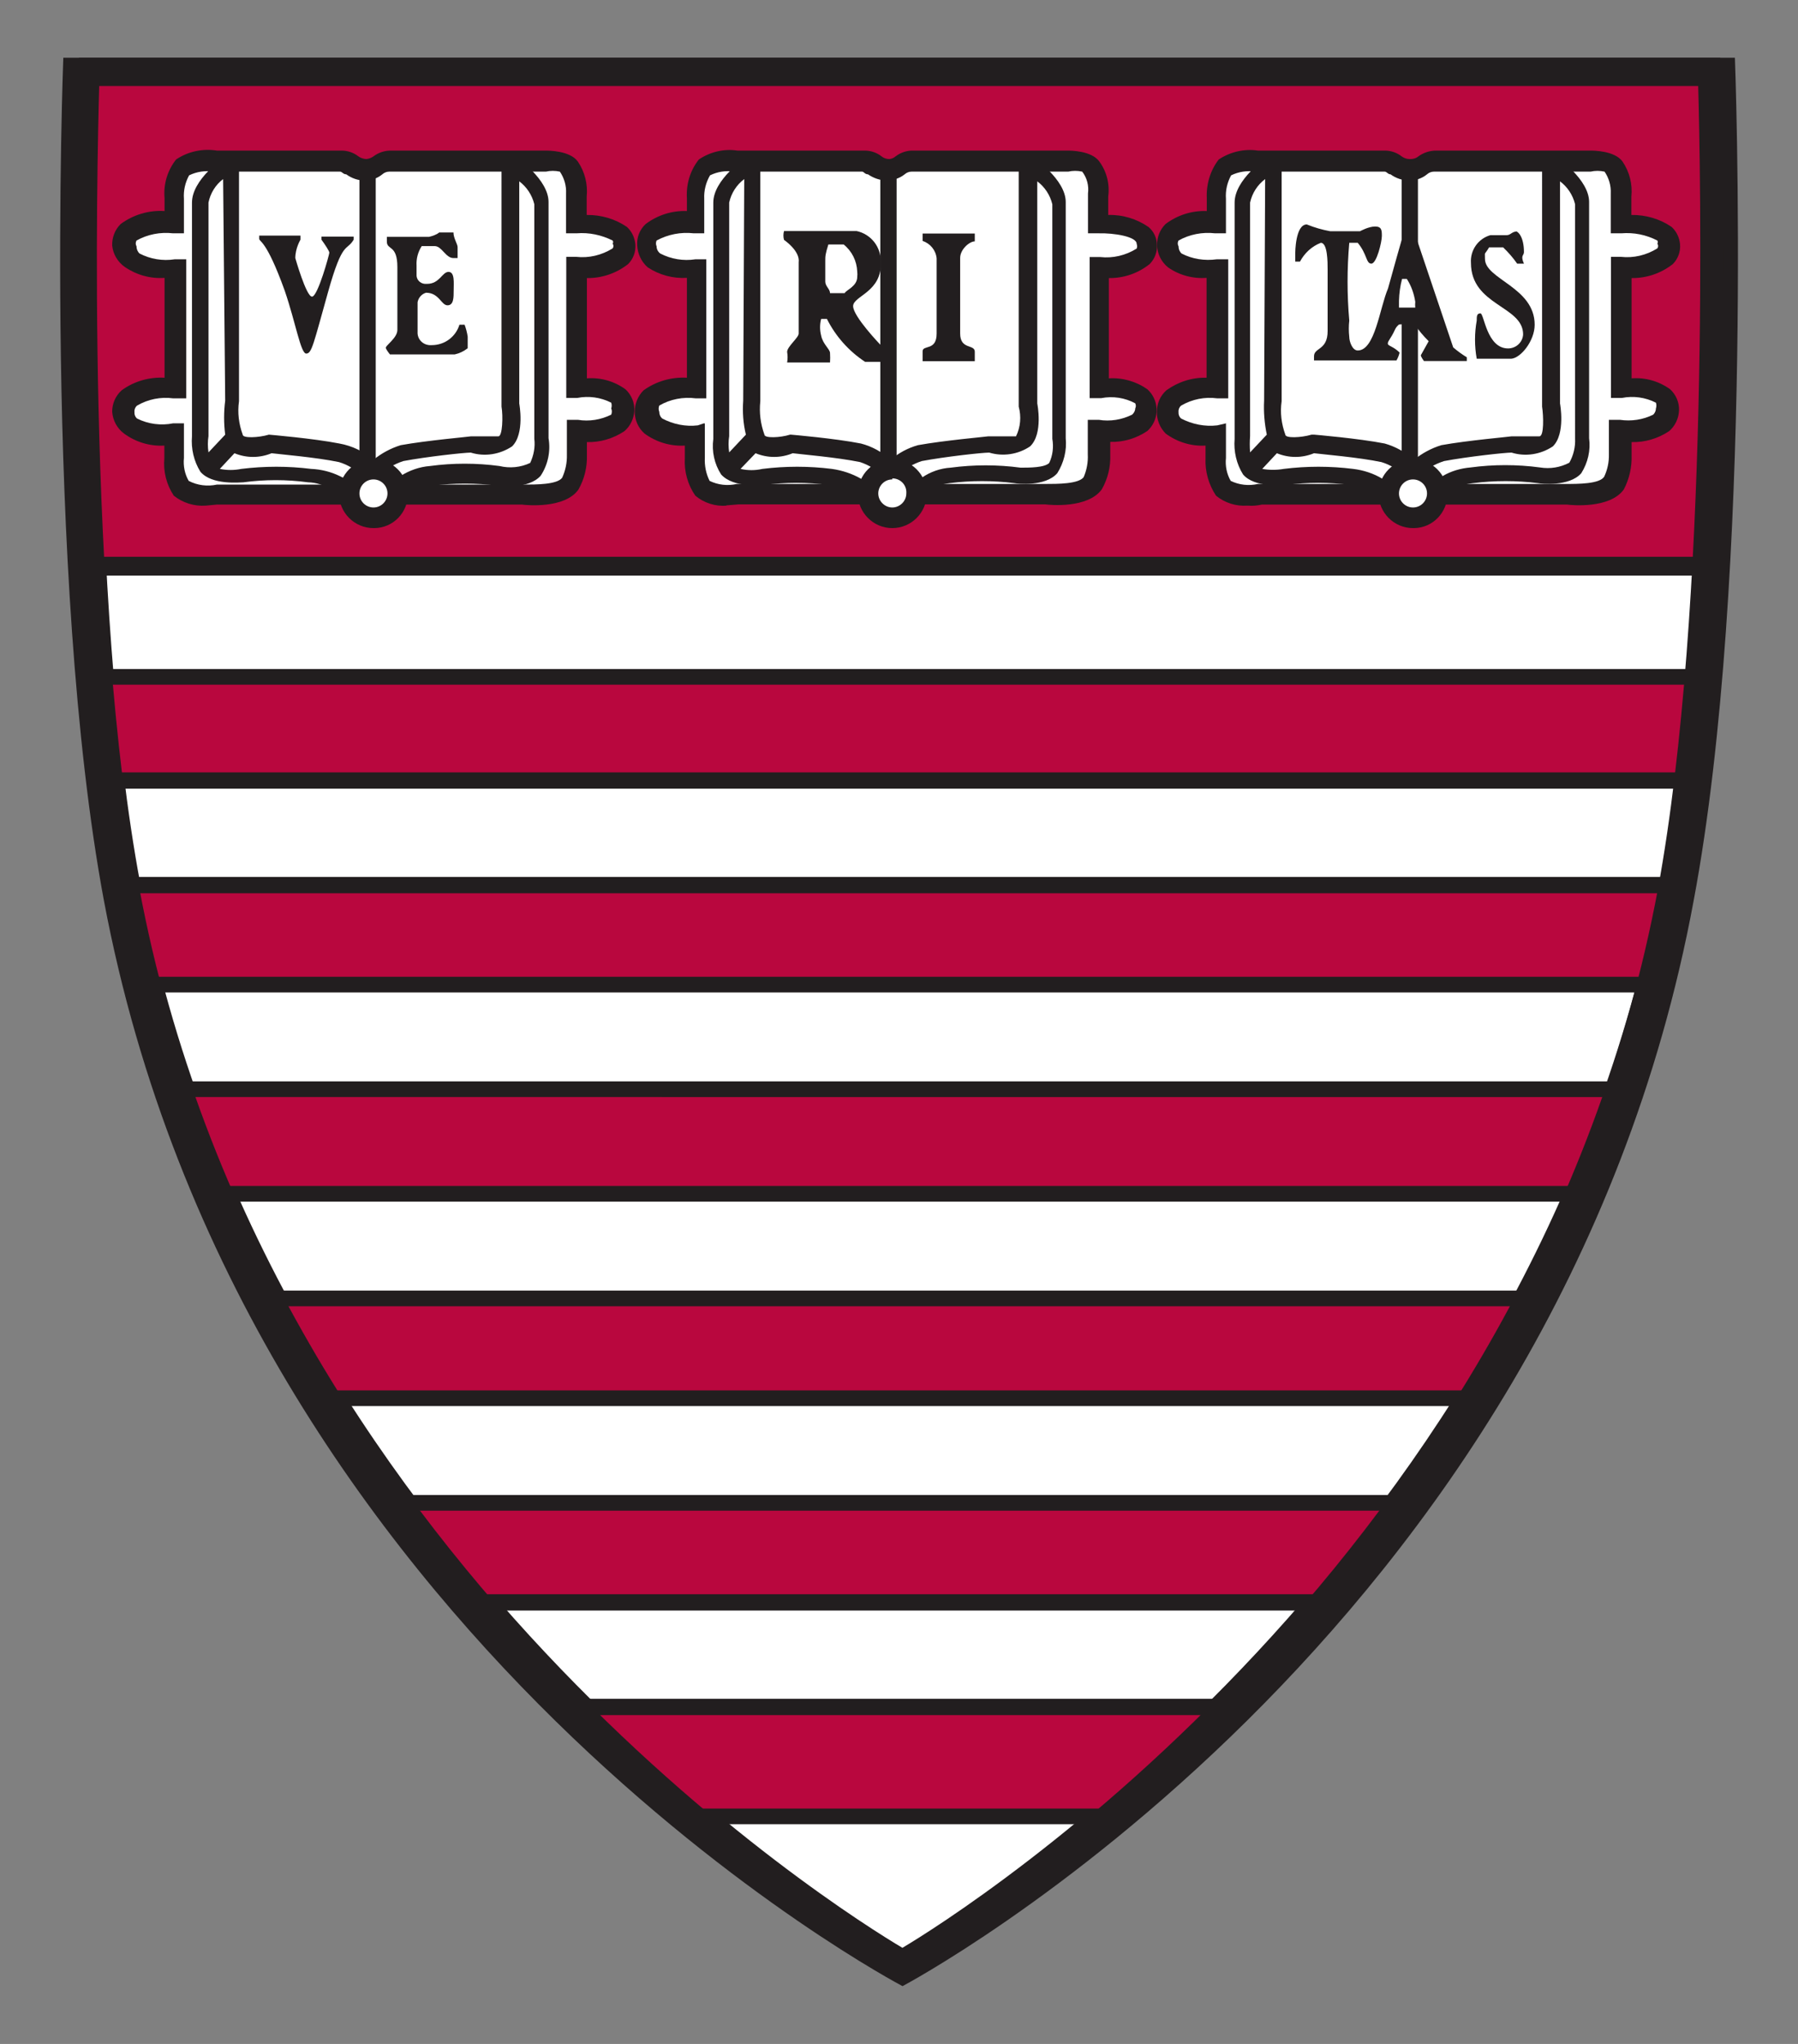 <?xml version="1.0" encoding="UTF-8"?><svg id="Layer_1" xmlns="http://www.w3.org/2000/svg" viewBox="0 0 87.19 99.08"><rect x="0" y="0" width="87.19" height="99.08" fill="#808080" stroke="none"/><defs><style>.cls-1,.cls-2{fill:#fff;}.cls-3,.cls-4{fill:#221e1f;}.cls-4,.cls-5,.cls-2{fill-rule:evenodd;}.cls-5{fill:#b9073e;}</style></defs><path class="cls-4" d="M43.77,96.28S11.78,79.53,5.04,43.66C2.1,27.91,3.07,2.8,3.07,2.8H84.13s.96,25.1-2,40.86c-6.64,35.87-38.35,52.61-38.35,52.61"/><path class="cls-2" d="M43.72,95.32S12.74,77.91,6.23,43.18C3.4,27.93,4.31,3.64,4.31,3.64H82.84s.94,24.29-1.93,39.54c-6.48,34.73-37.19,52.13-37.19,52.13"/><path class="cls-2" d="M43.75,95.06S12.79,77.66,6.28,42.93C3.42,27.68,4.36,3.36,4.36,3.36H82.89s.91,24.32-1.95,39.57c-6.48,34.73-37.19,52.13-37.19,52.13"/><path class="cls-3" d="M43.75,95.67l-.3-.15c-.3-.18-31.26-17.93-37.74-52.49C2.91,27.88,3.83,3.59,3.83,3.36v-.56H83.42v.51c0,.23,.91,24.52-1.93,39.67-6.48,34.6-37.16,52.36-37.49,52.54l-.25,.15ZM4.87,3.89c0,3.57-.66,25.13,1.93,38.93,6.08,32.4,33.97,49.83,36.96,51.6,2.99-1.77,30.63-19.23,36.71-51.6,2.53-13.81,2.05-35.46,1.93-38.93H4.87Z"/><polygon class="cls-5" points="27.97 82.83 59.3 82.78 55.81 86.22 53.53 88.1 33.82 88.12 31.29 85.84 27.97 82.83"/><polygon class="cls-5" points="19.51 72.9 67.81 72.9 65.71 75.86 64.01 77.71 23.46 77.76 21.53 75.58 19.51 72.9"/><polygon class="cls-5" points="13.48 63.04 73.89 63.04 71.11 67.86 16.24 67.86 14.54 65.32 13.48 63.04"/><polygon class="cls-5" points="6.33 43.03 6.82 45.67 7.42 47.84 80.05 47.82 80.53 45.41 81.01 42.98 6.33 43.03"/><polygon class="cls-5" points="4.23 3.77 82.94 3.77 82.66 15.57 82.61 27.25 4.61 27.22 4.36 22.59 4.18 13.55 4.23 3.77"/><polygon class="cls-5" points="8.99 52.88 10.64 57.9 76.38 57.88 78.35 52.88 8.99 52.88"/><polygon class="cls-5" points="5.04 32.67 82.33 32.67 82.15 35.28 81.8 37.94 5.6 37.89 5.12 34.7 5.04 32.67"/><path class="cls-3" d="M43.72,95.92l-.28-.15c-.3-.15-31.23-17.91-37.72-52.44C2.91,28.14,3.78,3.87,3.78,3.62v-.51H83.37v.51c0,.25,.89,24.55-1.95,39.67-6.43,34.58-37.14,52.31-37.44,52.49l-.25,.15ZM4.81,4.17c-.1,3.7-.63,25.13,1.95,38.91,6.08,32.4,33.94,49.83,36.96,51.63,2.99-1.8,30.63-19.23,36.68-51.63,2.53-13.78,2.05-35.34,1.95-38.91H4.81Z"/><path class="cls-3" d="M53.73,88.43h-20.27v-.76h20.27v.76Zm5.65-5.29H27.94v-.79h31.44v.79Zm4.71-5.07H23.31v-.79h40.78v.79Zm3.67-4.84H19.38v-.76h48.38v.76Zm3.34-5.07H16.14v-.76h54.97v.76Zm2.89-4.84H13.2v-.76h60.8v.76Zm2.53-5.07H10.51v-.76H76.38l.15,.76Zm1.98-5.07H8.89v-.76H78.4l.1,.76Zm1.39-5.07H7.2v-.76H79.8l.1,.76Zm1.17-4.81H6.01v-.79H80.96l.1,.79Zm.79-5.07H5.27v-.79H81.75l.1,.79Zm.38-5.04H4.97v-.76H82.23v.76Zm.25-5.29H4.56v-.91H82.48v.91Zm-56.92-5.07l-1.32-1.52,.58-.51,1.32,1.52-.58,.51Z"/><rect class="cls-1" x="9.9" y="21.41" width="1.99" height=".79" transform="translate(-12.53 15.07) rotate(-47.42)"/><path class="cls-2" d="M8.44,9.57s0-1.09,.41-1.49c.47-.22,1-.29,1.52-.2h6.21c.51,0,.63,.43,1.22,.43s.66-.43,1.19-.43h7.47s.91,0,1.17,.3c.28,.38,.4,.85,.35,1.32v1.44s2.31,0,2.36,.96-2.36,1.04-2.36,1.04v5.93s2.36-.3,2.28,1.01-2.28,1.04-2.28,1.04v1.14c.02,.48-.09,.96-.3,1.39-.53,.73-2.31,.53-2.31,.53H10.51s-1.27,.2-1.75-.3-.35-1.44-.35-1.44v-1.14s-2.53,.25-2.53-1.14,2.53-1.17,2.53-1.17v-5.85s-2.36,.3-2.53-1.09,2.53-1.14,2.53-1.14l.03-1.14Z"/><path class="cls-3" d="M9.98,24.51c-.56,.04-1.11-.13-1.55-.48-.36-.54-.52-1.18-.46-1.82v-.61c-.7,.04-1.39-.17-1.95-.58-.34-.25-.55-.64-.58-1.06,0-.4,.16-.77,.46-1.04,.6-.44,1.34-.65,2.08-.61v-4.84c-.68,.05-1.36-.14-1.93-.53-.34-.24-.57-.62-.61-1.04-.01-.39,.13-.76,.41-1.04,.61-.45,1.37-.68,2.13-.63v-.63c-.06-.67,.14-1.34,.56-1.87,.58-.39,1.29-.54,1.98-.43h6.05c.29,0,.58,.1,.81,.28,.11,.08,.24,.12,.38,.13,.13-.01,.25-.06,.35-.13,.24-.18,.53-.28,.84-.28h7.5c.15,0,1.19,0,1.57,.53,.34,.5,.49,1.1,.43,1.7v.89c.7-.01,1.38,.19,1.95,.58,.24,.22,.38,.52,.41,.84,.03,.36-.1,.71-.35,.96-.57,.45-1.28,.69-2,.68v4.86c.67-.05,1.33,.14,1.87,.53,.29,.27,.45,.65,.43,1.04-.02,.38-.19,.74-.48,.99-.54,.36-1.18,.55-1.82,.53v.63c.02,.58-.12,1.16-.41,1.67-.66,.94-2.53,.76-2.74,.73H10.51l-.53,.05Zm-1.06-3.98v1.67c-.04,.39,.04,.78,.23,1.11,.42,.22,.91,.28,1.37,.18h14.84c.66,0,1.65,0,1.9-.33,.16-.35,.24-.73,.23-1.11v-1.7h.53c.55,.09,1.12,0,1.62-.25,.04-.1,.04-.21,0-.3,.03-.09,.03-.19,0-.28-.51-.26-1.09-.34-1.65-.23h-.53v-6.84h.48c.62,.07,1.24-.08,1.77-.41,.05-.07,.05-.16,0-.23,.03-.05,.03-.1,0-.15-.54-.27-1.14-.4-1.75-.35h-.51v-1.93c.02-.38-.09-.75-.3-1.06-.23-.05-.46-.05-.68,0h-7.6c-.12,0-.24,.05-.33,.13-.24,.2-.55,.3-.86,.3h0c-.32,0-.63-.11-.89-.3-.15,0-.2-.13-.3-.13h-6.13c-.41-.06-.82,0-1.19,.18-.19,.35-.28,.74-.25,1.14v1.67h-.53c-.61-.07-1.24,.05-1.77,.35-.05,.09-.05,.19,0,.28,0,.13,.05,.26,.15,.35,.52,.27,1.12,.37,1.7,.28h.56v6.74h-.63c-.61-.08-1.22,.04-1.75,.35-.09,.07-.14,.19-.13,.3-.01,.12,.03,.25,.13,.33,.54,.27,1.16,.35,1.75,.23h.53Z"/><rect class="cls-3" x="17.43" y="8.28" width=".79" height="14.41"/><path class="cls-2" d="M18.11,22.72c.66-.01,1.2,.51,1.22,1.17,.01,.66-.51,1.2-1.17,1.22-.66,.01-1.2-.51-1.22-1.17,0-.02,0-.03,0-.05,.01-.64,.53-1.15,1.17-1.17"/><path class="cls-3" d="M18.11,25.6c-.92,0-1.67-.75-1.67-1.67s.75-1.67,1.67-1.67,1.67,.75,1.67,1.67h0c.01,.91-.71,1.66-1.62,1.67-.02,0-.03,0-.05,0Zm0-2.36c-.38,0-.68,.31-.68,.68,0,.38,.31,.68,.68,.68h0c.38,0,.68-.31,.68-.68,0-.38-.31-.68-.68-.68h0Z"/><path class="cls-3" d="M19.3,24.08l-.28-.73c.14-.08,.28-.17,.41-.28,.43-.27,.91-.44,1.42-.48,1.12-.15,2.25-.15,3.37,0,.5,.12,1.03,.07,1.49-.15,.17-.36,.25-.77,.2-1.17V9.9c-.11-.45-.37-.84-.73-1.11v10.77s.28,1.47-.35,2.08c-.59,.39-1.32,.51-2,.3-.33,0-2.15,.2-3.27,.41-.46,.15-.87,.4-1.22,.73l-.41-.51-.35,.51c-.32-.31-.71-.55-1.14-.68-1.09-.23-2.89-.38-3.27-.43-.58,.24-1.22,.24-1.8,0l-.71,.76c.34,.07,.7,.07,1.04,0,1.13-.14,2.27-.14,3.39,0,.48,.02,.96,.14,1.39,.35l.41,.2-.28,.73c-.2-.07-.38-.17-.56-.28-.33-.22-.72-.34-1.11-.35-1.04-.14-2.1-.14-3.14,0-.15,0-1.52,.15-2.08-.51-.32-.51-.46-1.12-.41-1.72V9.82c0-1.11,1.49-2.15,1.67-2.25l.23,.3h.38v11.58c-.08,.55-.01,1.1,.18,1.62,0,.18,.76,.15,1.27,0h0s2.15,.18,3.42,.43c.61,.11,1.18,.38,1.65,.79,.39-.32,.84-.56,1.32-.71,1.27-.23,3.34-.41,3.42-.43h1.32c.2,0,.23-.99,.15-1.44V7.87h.41l.2-.33c.18,.13,1.67,1.17,1.67,2.25v11.45c.11,.63-.03,1.29-.38,1.82-.58,.66-1.95,.51-2.1,.48-1.04-.13-2.1-.13-3.14,0-.39,.04-.77,.16-1.11,.35-.18,.08-.37,.14-.56,.18ZM10.82,8.68c-.37,.28-.62,.69-.71,1.14v11.32c-.04,.26-.04,.52,0,.79l.81-.86c-.07-.55-.07-1.1,0-1.65l-.1-10.74Z"/><path class="cls-2" d="M33.69,9.57s0-1.09,.43-1.49,1.49-.3,1.49-.3h6.23c.48,0,.61,.43,1.19,.43s.66-.33,1.22-.33h7.47s.89,0,1.14,.3c.28,.38,.4,.85,.35,1.32v1.44s2.31,0,2.36,.96-2.36,1.17-2.36,1.17v5.8s2.36-.3,2.31,1.01-2.31,1.04-2.31,1.04v1.14c.02,.48-.09,.96-.3,1.39-.53,.73-2.28,.53-2.28,.53h-14.79s-1.24,.2-1.75-.3c-.26-.43-.38-.94-.35-1.44v-1.14s-2.53,.25-2.53-1.14,2.53-1.17,2.53-1.17v-5.85s-2.33,.3-2.53-1.09,2.53-1.14,2.53-1.14l-.05-1.14Z"/><path class="cls-3" d="M35.24,24.51c-.55,.05-1.1-.13-1.52-.48-.37-.53-.55-1.18-.51-1.82v-.61c-.7,.04-1.39-.17-1.95-.58-.31-.27-.48-.66-.48-1.06,0-.39,.15-.76,.43-1.04,.61-.44,1.35-.65,2.1-.61v-4.84c-.67,.04-1.34-.14-1.9-.51-.31-.27-.49-.66-.51-1.06-.03-.39,.12-.77,.41-1.04,.57-.43,1.28-.66,2-.63v-.63c-.04-.68,.16-1.34,.58-1.87,.55-.37,1.22-.53,1.87-.43h6.18c.29,0,.58,.1,.81,.28,.11,.09,.24,.13,.38,.13,.11-.01,.22-.06,.3-.13,.25-.19,.55-.29,.86-.28h7.47c.15,0,1.17,0,1.55,.53,.36,.49,.51,1.1,.43,1.7v.89c.7-.02,1.38,.19,1.95,.58,.25,.21,.4,.51,.41,.84,.03,.36-.1,.71-.35,.96-.56,.45-1.26,.69-1.98,.68v4.86c.67-.04,1.33,.15,1.87,.53,.56,.51,.6,1.37,.09,1.93-.03,.03-.06,.06-.09,.09-.53,.36-1.16,.55-1.8,.53v.63c.02,.58-.12,1.16-.41,1.67-.68,.94-2.53,.76-2.74,.73h-14.87l-.61,.05Zm-1.06-3.98v1.67c-.02,.38,.06,.77,.23,1.11,.41,.2,.87,.25,1.32,.15h14.92c.66,0,1.65,0,1.9-.33,.15-.35,.22-.73,.2-1.11v-1.67h.53c.55,.09,1.12,0,1.62-.25,.09-.08,.15-.19,.15-.3,.04-.08,.04-.17,0-.25-.5-.27-1.08-.36-1.65-.25h-.56v-6.84h.51c.62,.07,1.24-.08,1.77-.41,.03-.07,.03-.15,0-.23,0-.35-1.09-.53-1.85-.51h-.51v-1.93c.05-.38-.05-.76-.28-1.06-.23-.05-.46-.05-.68,0h-7.6c-.12,0-.24,.05-.33,.13-.25,.2-.57,.3-.89,.3h0c-.32-.01-.63-.12-.89-.3-.15,0-.2-.13-.28-.13h-6.21c-.4-.06-.8,0-1.17,.18-.2,.35-.3,.74-.28,1.14v1.67h-.51c-.62-.07-1.25,.05-1.8,.35-.04,.09-.04,.19,0,.28,0,.14,.07,.27,.18,.35,.52,.27,1.12,.37,1.7,.28h.53v6.74h-.51c-.61-.08-1.24,.04-1.77,.35-.04,.1-.04,.21,0,.3,0,.13,.05,.25,.15,.33,.53,.28,1.13,.4,1.72,.33l.3-.1Z"/><rect class="cls-3" x="42.69" y="8.28" width=".79" height="14.41"/><path class="cls-2" d="M43.27,22.72c.65,.1,1.1,.7,1,1.35-.08,.52-.48,.93-1,1-.65,.1-1.26-.35-1.35-1-.1-.65,.35-1.26,1-1.35,.11-.02,.23-.02,.35,0"/><path class="cls-3" d="M43.27,25.6c-.92,0-1.67-.75-1.67-1.67s.75-1.67,1.67-1.67,1.67,.75,1.67,1.67h0c0,.92-.75,1.67-1.67,1.67Zm0-2.36c-.38,0-.68,.31-.68,.68s.31,.68,.68,.68,.68-.31,.68-.68c.03-.38-.25-.7-.63-.73-.02,0-.04,0-.05,0v.05Z"/><path class="cls-3" d="M44.58,24.08l-.28-.73c.2,0,.28-.15,.41-.2,.41-.28,.89-.45,1.39-.48,1.13-.15,2.27-.15,3.39,0,.43,0,1.17,0,1.39-.23,.17-.36,.22-.77,.15-1.17V9.9c-.11-.45-.37-.84-.73-1.11v10.77s.3,1.47-.35,2.08c-.58,.39-1.31,.5-1.98,.3-.35,0-2.15,.2-3.27,.41-.43,.14-.82,.37-1.14,.68l-.38-.46-.33,.51c-.33-.3-.72-.54-1.14-.68-1.11-.23-2.91-.38-3.27-.43-.58,.24-1.22,.24-1.8,0l-.73,.76c.35,.08,.71,.08,1.06,0,1.12-.14,2.25-.14,3.37,0,.5,.07,.98,.23,1.42,.48l.41,.2-.28,.73c-.2-.07-.38-.17-.56-.28-.34-.22-.74-.34-1.14-.35-1.04-.14-2.1-.14-3.14,0-.15,0-1.49,.15-2.08-.51-.33-.51-.46-1.12-.38-1.72V9.82c0-1.11,1.52-2.15,1.7-2.25l.2,.3h.38v11.58c-.06,.55,.01,1.1,.2,1.62,0,.18,.76,.15,1.24,0h.05s2.13,.18,3.39,.43c.54,.14,1.03,.41,1.44,.79,.38-.33,.83-.57,1.32-.71,1.27-.23,3.32-.41,3.42-.43h1.34c.22-.45,.26-.96,.13-1.44V7.87h.38l.23-.33c.15,.13,1.67,1.17,1.67,2.25v11.45c.06,.59-.09,1.19-.41,1.7-.58,.66-1.93,.51-2.08,.48-1.04-.13-2.1-.13-3.14,0-.4,.05-.78,.17-1.14,.35-.11,.11-.23,.21-.35,.3Zm-8.49-15.4c-.37,.28-.63,.68-.73,1.14v11.32c-.04,.26-.04,.52,0,.79l.81-.86c-.13-.54-.17-1.09-.13-1.65l.05-10.74Z"/><path class="cls-2" d="M58.97,9.57s0-1.09,.41-1.49c.46-.26,.99-.36,1.52-.3h6.21c.51,0,.63,.43,1.22,.43s.66-.43,1.19-.43h7.47s.91,0,1.14,.3c.29,.37,.43,.85,.38,1.32v1.44s2.28,0,2.36,.96-2.36,1.17-2.36,1.17v5.9s2.36-.3,2.28,1.01-2.28,1.04-2.28,1.04v1.14c.02,.48-.09,.96-.3,1.39-.53,.73-2.31,.53-2.31,.53h-14.72s-1.27,.2-1.75-.3-.35-1.44-.35-1.44v-1.14s-2.53,.25-2.53-1.14,2.53-1.17,2.53-1.17v-5.85s-2.36,.3-2.53-1.09,2.53-1.14,2.53-1.14l-.1-1.14Z"/><path class="cls-3" d="M60.49,24.51c-.55,.04-1.09-.13-1.52-.48-.36-.54-.54-1.18-.51-1.82v-.61c-.69,.04-1.37-.17-1.93-.58-.28-.28-.44-.67-.43-1.06,0-.4,.16-.77,.46-1.04,.57-.41,1.25-.63,1.95-.61v-4.84c-.66,.05-1.33-.13-1.87-.51-.32-.26-.52-.65-.53-1.06-.01-.39,.13-.76,.41-1.04,.57-.43,1.28-.66,2-.63v-.63c-.03-.67,.17-1.34,.58-1.87,.56-.37,1.24-.53,1.9-.43h6.16c.29,0,.58,.1,.81,.28,.11,.08,.24,.13,.38,.13,.15,.01,.31-.03,.43-.13,.25-.18,.55-.28,.86-.28h7.47c.15,0,1.19,0,1.57,.53,.34,.5,.49,1.1,.43,1.7v.89c.7-.01,1.38,.19,1.95,.58,.24,.22,.38,.52,.41,.84,.03,.36-.1,.71-.35,.96-.57,.45-1.28,.69-2,.68v4.86c.67-.05,1.33,.14,1.87,.53,.29,.27,.45,.65,.43,1.04-.02,.38-.19,.74-.48,.99-.54,.36-1.18,.55-1.82,.53v.63c.02,.58-.11,1.16-.38,1.67-.68,.94-2.53,.76-2.76,.73h-14.79c-.22,.05-.45,.07-.68,.05Zm-1.04-3.98v1.67c-.04,.39,.04,.78,.23,1.11,.41,.2,.87,.25,1.32,.15h14.89c.66,0,1.67,0,1.9-.35,.16-.34,.24-.71,.23-1.09v-1.67h.53c.55,.08,1.12,0,1.62-.25,.08-.08,.13-.19,.13-.3,.03-.09,.03-.19,0-.28-.51-.26-1.09-.34-1.65-.23h-.53v-6.84h.48c.62,.07,1.24-.08,1.77-.41,.05-.07,.05-.16,0-.23,.03-.05,.03-.1,0-.15-.54-.28-1.14-.4-1.75-.35h-.51v-1.93c.02-.38-.09-.75-.3-1.06-.23-.05-.46-.05-.68,0h-7.6c-.12,0-.24,.05-.33,.13-.24,.2-.55,.3-.86,.3h0c-.33,0-.65-.11-.91-.3-.13,0-.18-.13-.28-.13h-6.26c-.41-.06-.82,0-1.19,.18-.19,.35-.28,.74-.25,1.14v1.67h-.53c-.61-.07-1.24,.05-1.77,.35-.05,.09-.05,.19,0,.28,0,.13,.05,.26,.15,.35,.52,.27,1.12,.36,1.7,.28h.56v6.74h-.53c-.61-.08-1.22,.04-1.75,.35-.09,.07-.14,.19-.13,.3-.01,.12,.03,.25,.13,.33,.54,.28,1.15,.4,1.75,.33l.43-.1Z"/><rect class="cls-3" x="67.97" y="8.28" width=".79" height="14.41"/><path class="cls-2" d="M68.52,22.72c.66-.01,1.2,.51,1.22,1.17,.01,.66-.51,1.2-1.17,1.22-.66,.01-1.2-.51-1.22-1.17,0-.02,0-.03,0-.05,.01-.64,.53-1.15,1.17-1.17"/><path class="cls-3" d="M68.52,25.6c-.92,0-1.67-.75-1.67-1.67s.75-1.67,1.67-1.67,1.67,.75,1.67,1.67h0c.01,.91-.71,1.66-1.62,1.67-.02,0-.03,0-.05,0Zm0-2.36c-.38,0-.68,.31-.68,.68,0,.38,.31,.68,.68,.68,.38,0,.68-.31,.68-.68,0-.38-.31-.68-.68-.68h0Z"/><path class="cls-3" d="M69.84,24.08l-.28-.73c.14-.08,.28-.17,.41-.28,.41-.24,.87-.37,1.34-.41,1.12-.15,2.25-.15,3.37,0,.49,.08,.98,0,1.42-.23,.2-.35,.3-.76,.28-1.17V9.9c-.11-.45-.37-.84-.73-1.11v10.77s.28,1.47-.35,2.08c-.59,.39-1.32,.51-2,.3-.33,0-2.15,.2-3.27,.41-.47,.15-.89,.4-1.24,.73l-.41-.48-.25,.48c-.32-.31-.71-.55-1.14-.68-1.09-.23-2.89-.38-3.27-.43-.58,.24-1.22,.24-1.8,0l-.71,.76c.34,.06,.7,.06,1.04,0,1.12-.14,2.25-.14,3.37,0,.5,.06,.99,.22,1.42,.48l.41,.2-.28,.73c-.2-.07-.38-.17-.56-.28-.33-.22-.72-.34-1.11-.35-1.04-.14-2.1-.14-3.14,0-.15,0-1.52,.15-2.08-.51-.32-.51-.46-1.12-.41-1.72V9.82c0-1.11,1.49-2.15,1.67-2.25l.23,.3h.38v11.58c-.08,.55-.01,1.1,.18,1.62,0,.18,.76,.15,1.27,0h.13s2.15,.18,3.42,.43c.53,.15,1.01,.42,1.42,.79,.39-.32,.84-.56,1.32-.71,1.27-.23,3.34-.41,3.42-.43h1.34c.23,0,.2-.99,.13-1.44V7.87h.41l.2-.33c.18,.13,1.67,1.17,1.67,2.25v11.45c.08,.59-.06,1.19-.38,1.7-.58,.66-1.95,.51-2.1,.48-1.04-.13-2.1-.13-3.14,0-.39,.04-.77,.16-1.11,.35-.14,.12-.29,.22-.46,.3Zm-8.49-15.4c-.37,.28-.63,.68-.73,1.14v11.32c-.02,.26-.02,.52,0,.79l.81-.86c-.11-.54-.16-1.09-.13-1.65l.05-10.74Z"/><path class="cls-4" d="M17.15,11.47v.15c-.35,.58-.53,0-1.24,2.53s-.79,2.99-1.06,2.99-.51-1.49-1.04-3.04c-.91-2.53-1.24-2.36-1.24-2.53s0,0,0-.15h2v.2s-.25,.41-.25,.89c0,0,.53,1.87,.81,1.87s.84-2.05,.84-2.13-.2-.38-.38-.63v-.15h1.55"/><path class="cls-4" d="M21.28,11.27h.71c0,.28,.2,.56,.2,.71v.53c-.25,0-.2,0-.2,0-.38,0-.56-.58-.91-.58h-.63c-.18,.28-.27,.61-.25,.94v.43c-.02,.24,.16,.44,.4,.46,.04,0,.07,0,.11,0,.61,0,.73-.58,1.04-.58s.25,.53,.25,.89,0,.73-.3,.73-.41-.61-1.04-.61c-.21,.06-.37,.24-.41,.46v1.44c-.02,.34,.24,.62,.58,.64,.04,0,.07,0,.11,0,.62,0,1.16-.4,1.34-.99h.25c.07,.19,.12,.38,.15,.58v.56c-.19,.15-.4,.25-.63,.3h-3.14s-.15-.18-.2-.3,.56-.48,.56-.89v-3.04c0-1.11-.51-.81-.51-1.24v-.23h2.05c.17-.04,.34-.1,.48-.2"/><path class="cls-4" d="M44.74,11.32h2.53v.38c-.25,0-.71,.38-.71,.81v3.65c0,.81,.71,.51,.71,.89v.46h-2.53v-.48c0-.33,.68,0,.68-.86v-3.65c-.04-.39-.31-.72-.68-.84v-.35"/><path class="cls-4" d="M73.49,11.21c.13,0,.41,.28,.41,1.01,0,.18-.18,.15,0,.56h-.33c-.2-.29-.43-.55-.68-.79h-.68c-.25,.43-.2,.15-.2,.56,0,.99,2.41,1.37,2.41,3.19,0,.79-.68,1.62-1.14,1.65h-1.67c-.11-.61-.11-1.24,0-1.85,0-.2,0-.35,.18-.35s.3,1.7,1.34,1.7c.39,0,.71-.3,.73-.68,0-1.39-2.53-1.39-2.53-3.47-.04-.61,.35-1.17,.94-1.34h.79c.2,0,.25-.18,.51-.18"/><path class="cls-4" d="M42.89,16.71h-.2s-1.32-1.37-1.32-1.87,1.42-.68,1.34-2.15c.02-.71-.47-1.34-1.17-1.49h-3.52c-.04,.14-.04,.29,0,.43,0,0,.79,.53,.71,1.09v3.45c0,.2-.56,.63-.56,.89,.03,.17,.03,.34,0,.51h2.08c.01-.15,.01-.3,0-.46,0-.18-.35-.43-.43-.84-.07-.27-.07-.55,0-.81h.28c.42,.84,1.06,1.56,1.85,2.08h.81c0,.15,0-.81,0-.81"/><path class="cls-4" d="M70.47,16.84c.21,.18,.43,.34,.66,.48v.18h-2.08s-.15-.2-.15-.28l.38-.68c-.25-.25-.48-.52-.68-.81-.25-.03-.51-.03-.76,0-.23,.2-.15,.25-.43,.68s0,.23,.46,.68c-.03,.13-.08,.26-.15,.38h-4v-.2c0-.43,.66-.28,.66-1.22v-2.99c0-.35,0-1.29-.33-1.29-.44,.17-.79,.5-1.01,.91h-.23v-.41s0-1.39,.56-1.39c.37,.15,.75,.26,1.14,.33h1.44s.41-.23,.73-.23,.33,.18,.33,.46-.25,1.34-.51,1.34-.2-.46-.66-1.01h-.41c-.11,1.26-.11,2.52,0,3.77-.03,.26-.03,.52,0,.79,0,.23,.15,.66,.41,.66,.84,0,1.06-2.05,1.47-3.01,0,0,.81-2.94,1.01-3.52l2.15,6.38Z"/><path class="cls-2" d="M40.1,11.85h.81c.4,.32,.64,.8,.66,1.32,.01,.08,.01,.17,0,.25,0,.46-.53,.63-.61,.79h-.71c0-.2-.23-.33-.23-.56v-.99c0-.25,0-.33,.15-.81"/><path class="cls-2" d="M68.22,13.52c.22,.34,.35,.72,.41,1.11-.01,.09-.01,.19,0,.28h-.79c0-.41,0-.33,0-.33,.01-.36,.06-.72,.15-1.06h.23Z"/></svg>